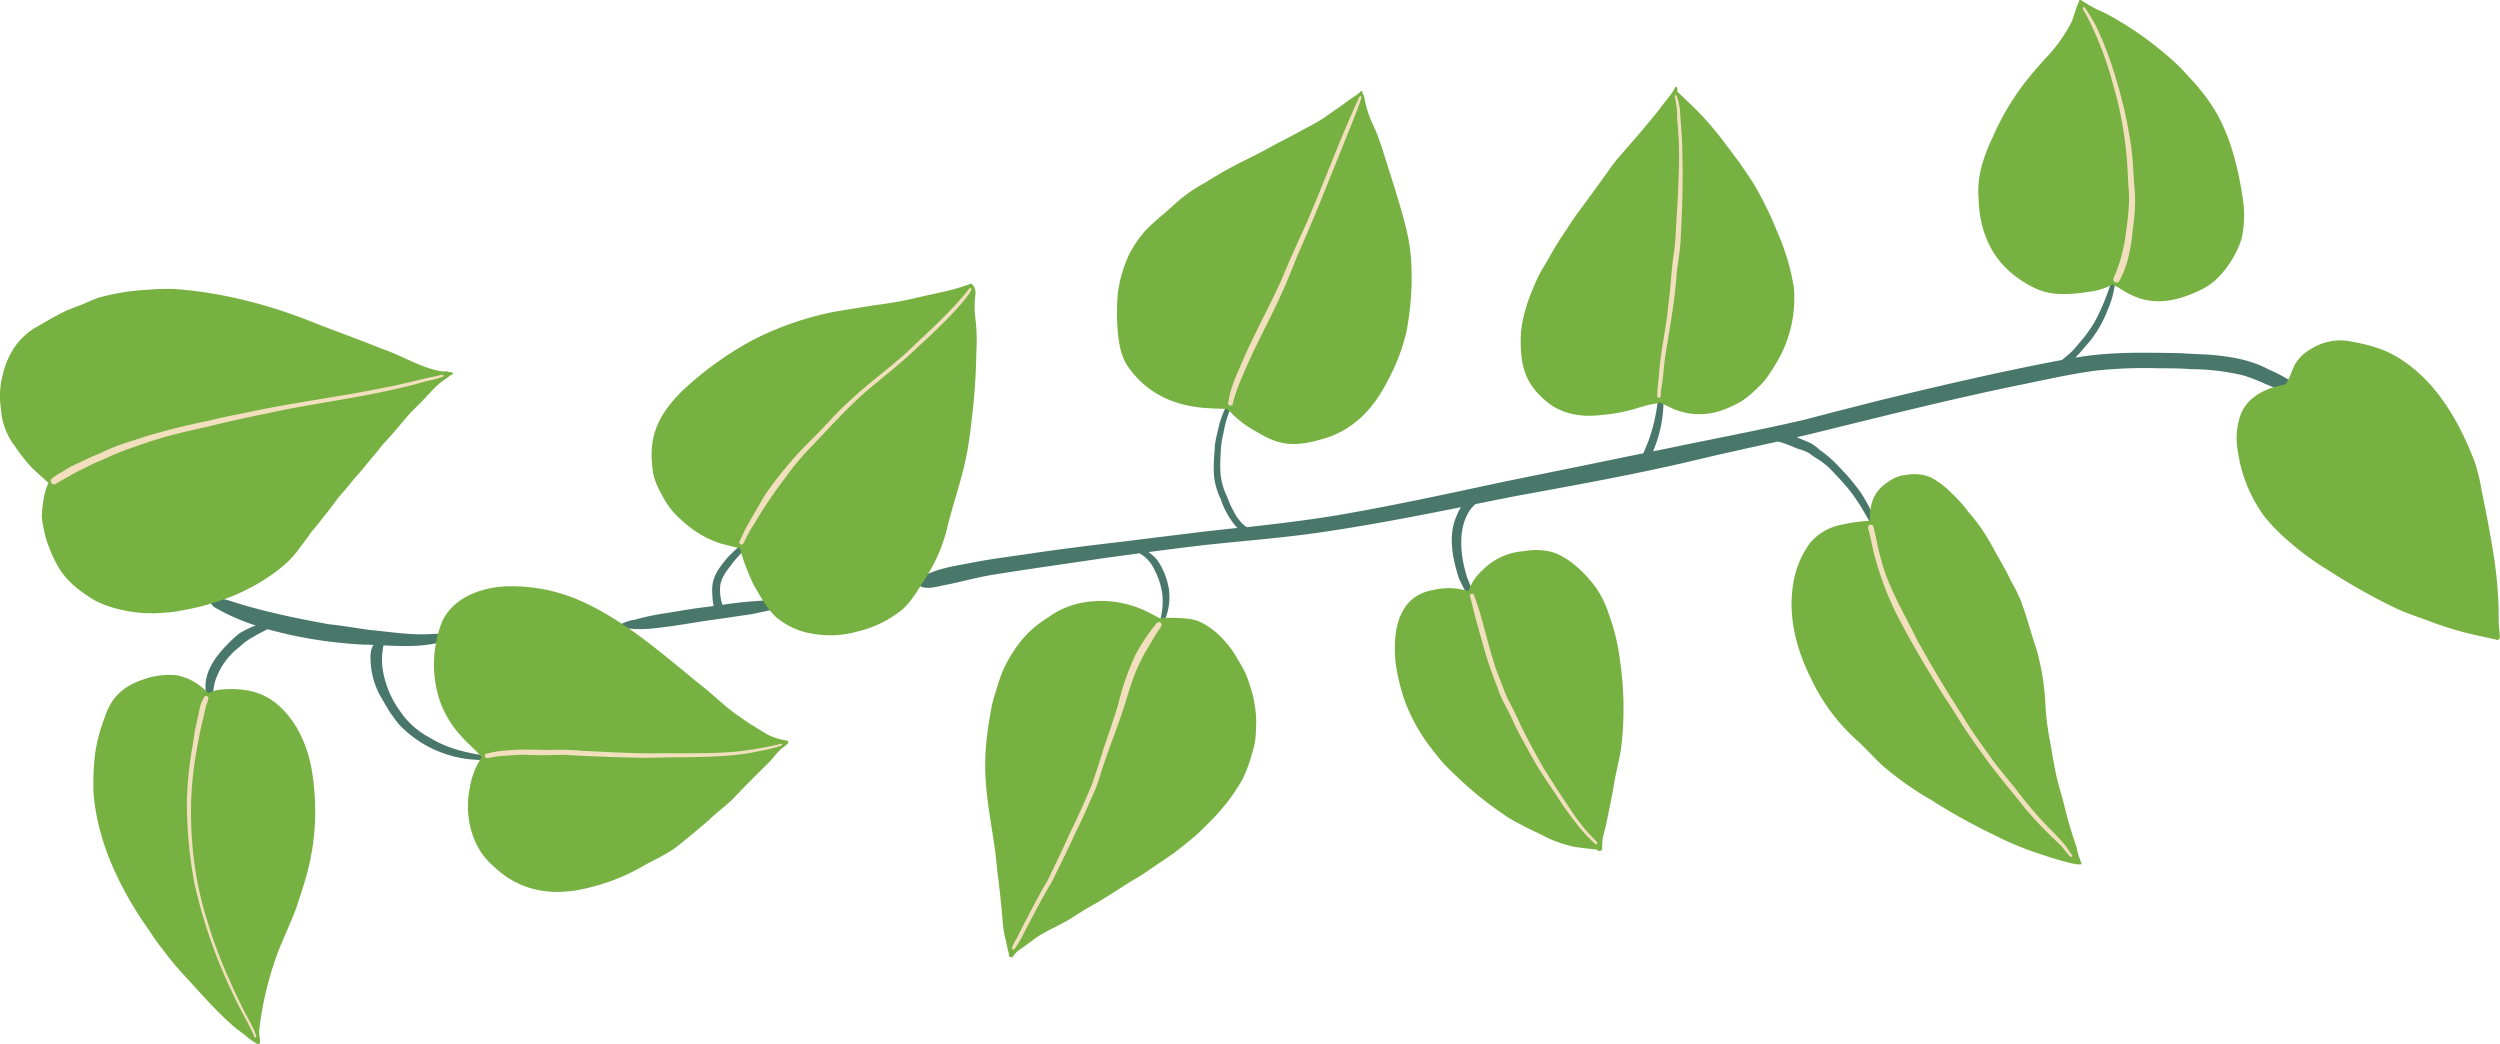 <svg xmlns="http://www.w3.org/2000/svg" viewBox="0 0 672.05 280.73"><defs><style>.cls-1{fill:#49786a;}.cls-2{fill:#77b142;}.cls-3{fill:#f2dfbd;}</style></defs><g id="Layer_2" data-name="Layer 2"><g id="Layer_1-2" data-name="Layer 1"><path class="cls-1" d="M330.83,108.18a.88.88,0,0,0-.51.38,7,7,0,0,0-1.5,2.49,24.4,24.4,0,0,0-1.11,3.25c-.36,1.81-.93,3.58-1.12,5.42-.21,3.64-.72,7.35.26,10.93a17,17,0,0,0,1.28,3.45,22.49,22.49,0,0,0,4.33,7.67l.15.15-8.6.94c-7.22.9-14.44,1.76-21.65,2.67-8.58,1-17.45,2.09-26,3.38-4.83.71-9.69,1.31-14.49,2.23-4.57.92-9.32,1.48-13.52,3.65a2.51,2.51,0,0,0-1.5,1.47c-.21,1,.77,1.62,1.64,1.7,1.92.26,3.79-.38,5.66-.71,4.18-.82,8.29-2,12.49-2.7,10-1.62,20-3,30.17-4.52,3.17-.44,6.35-.86,9.52-1.29a9.74,9.74,0,0,1,4.1,4.62,19.41,19.41,0,0,1,2,6.21s0-.06,0-.09a19.59,19.59,0,0,1-1,8.66c.26,1.07,1.41-.85,1.58-1.21a15.74,15.74,0,0,0,1.14-9,19.26,19.26,0,0,0-3.16-7.52,12.41,12.41,0,0,0-2.25-2c4.79-.63,9.59-1.24,14.46-1.82,10.28-1.13,20.59-1.89,30.83-3.34,13-1.86,25.85-4.34,38.71-6.91a12.08,12.08,0,0,0-1.11,2.18c-2.46,5.34-1.17,11.54.54,16.92a37.64,37.64,0,0,0,1.88,3.69,7.32,7.32,0,0,0,.62,1c.3.45,1.08.69,1.27,0a19.92,19.92,0,0,0-1.49-4.72,35.29,35.29,0,0,1-1.34-5.66c-.63-4.42-.42-9.3,2.33-13,.3-.44.8-.8,1.14-1.23l9.56-1.92c16.59-3.06,33.21-6,49.64-9.91,7.35-1.77,14.75-3.36,22.13-5,.45.16,1,.22,1.4.41,1.44.41,2.78,1.11,4.2,1.6a13.73,13.73,0,0,1,2.71,1.06c.68.45,1.31,1,2,1.39a19.73,19.73,0,0,1,4.29,3.43c1.71,1.79,3.41,3.6,4.94,5.54a51.27,51.27,0,0,1,4.08,6.29c.53.7,1.59,3.37,2.68,2.82a.57.57,0,0,0,.11-.76l.08-.21a.65.65,0,0,0,.08-.27.12.12,0,0,0-.24,0,.53.53,0,0,1,0,.17,46,46,0,0,0-4-7.71,60.39,60.39,0,0,0-6-7.1,30.72,30.72,0,0,0-5.1-4.43,11.84,11.84,0,0,0-2.82-2c-1.12-.44-2.21-.94-3.31-1.39l3.16-.72c19.33-4.74,38.64-9.65,58.15-13.6,6.42-1.33,12.81-2.76,19.32-3.61A127.13,127.13,0,0,1,580.34,99c2.57,0,5.84,0,8.52.24a63.21,63.21,0,0,1,13.91,1.6,44.17,44.17,0,0,1,6.16,2.36c1.44.61,2.9,1.19,4.32,1.84a6.28,6.28,0,0,0,1.47.4,1.65,1.65,0,0,0,1.57-.91,1.63,1.63,0,0,0-.25-1.81,6.5,6.5,0,0,0-1.28-.92,40.72,40.72,0,0,0-4.89-2.47c-5-2.72-10.58-3.54-16.12-4-2.46-.13-4.92-.18-7.37-.39-9.41-.15-18.88-.45-28.19,1.16l-.25,0L558,96c1.25-1.17,2.24-2.56,3.4-3.8a30.52,30.52,0,0,0,5.15-8.82,24,24,0,0,0,1.89-6.48c.09-.55,0-1.74-.71-1.73-.11,0-.18.11-.29.13s-.15.23,0,.25l.14,0a2,2,0,0,1-.35,1.33c-.28.62-.45,1.28-.7,1.9a55.71,55.71,0,0,1-3.59,8,36.59,36.59,0,0,1-4.17,5.63,17.79,17.79,0,0,1-3,3.12c-.5.41-1,.86-1.49,1.24-16.62,3.13-33.13,7-49.57,11-6.46,1.66-12.93,3.28-19.4,5-11.61,2.72-23.35,4.92-35,7.35l-5.89,1.2a12.76,12.76,0,0,1,.47-1.27,35,35,0,0,0,2.27-11,3.07,3.07,0,0,0-.79-2.26.16.16,0,0,0-.15-.23.16.16,0,0,0-.13.23c-.67.57-.46,1.6-.63,2.38a48.1,48.1,0,0,1-2.3,9.32c-.48,1.12-.9,2.26-1.41,3.36-12.18,2.5-24.35,5-36.54,7.45-13.72,2.93-27.44,5.94-41.26,8.42-9.48,1.77-19.12,2.91-28.75,4-.25-.17-.5-.33-.74-.51a11.78,11.78,0,0,1-2.75-3.62,24.25,24.25,0,0,1-1.79-3.95,18.62,18.62,0,0,1-1.78-5.82,34.14,34.14,0,0,1,0-5.63,24.41,24.41,0,0,1,.75-5.77,30,30,0,0,1,1.54-5.66,6.66,6.66,0,0,0,.75-1.87.77.77,0,0,0-.1-.49.18.18,0,0,0-.27-.14Z"/><path class="cls-1" d="M170.21,166.64a12.81,12.81,0,0,0-3,1,.54.54,0,0,0-.23.77c.48.53,1.31.44,2,.55a32.39,32.39,0,0,0,7.87-.18c4.17-.43,8.32-1.2,12.47-1.83,3.32-.49,7.15-1,10.59-1.54a35.09,35.09,0,0,0,4.09-.72c.84-.21,1.71-.33,2.55-.56a2.07,2.07,0,0,0,1-.41,1.33,1.33,0,0,0-.3-2.16,2,2,0,0,0-1.12-.12c-1.14,0-2.28.09-3.41.18-2.86.18-5.68.56-8.52.95a12.33,12.33,0,0,1-.63-4.18c-.09-2.52,1.5-4.63,3-6.52,1.2-1.8,3-3.17,4-5.08.19-.33.1-.85-.34-.89a1.27,1.27,0,0,0-.82.39c-1.26,1.09-2.5,2.21-3.66,3.4-2.61,3.13-4.62,5.55-4.27,9.9a16.62,16.62,0,0,0,.37,3.31l-1.79.24.12,0c-3.77.4-7.5,1.11-11.25,1.69a67,67,0,0,0-8.63,1.86Z"/><path class="cls-1" d="M128.79,202.87c-1.8-.29-3.58-.71-5.35-1.18A31.82,31.82,0,0,1,115,198a21.79,21.79,0,0,1-7.52-6.92,25.85,25.85,0,0,1-4.67-11.66,17.29,17.29,0,0,1,.07-4.6c0-.42.15-.89.2-1.33,4.94.23,9.9.44,14.74-.7a1.25,1.25,0,0,0-.34-2.42,17.82,17.82,0,0,0-1.93.1c-5.41.29-10.8-.64-16.18-1.12-3.68-.53-7.34-1.15-11-1.55-7.19-1.29-14.37-2.76-21.42-4.73-2.54-.68-5-1.57-7.56-2.25-.75-.17-1.64-.52-2.3.07-1.44,1.72,1.35,2.77,2.56,3.45a55.18,55.18,0,0,0,9.08,3.81,23.8,23.8,0,0,0-4.35,2.09,36.75,36.75,0,0,0-4.21,4c-2.64,2.87-5,6.44-4.93,10.48a16.63,16.63,0,0,0,.38,3.13,1.37,1.37,0,0,0,.31.8h0c1.32.74,1.31-2,1.4-2.75a15.26,15.26,0,0,1,.43-2.52,18.67,18.67,0,0,1,6.63-9.47,16.19,16.19,0,0,1,3.37-2.52c1.09-.64,2.18-1.25,3.39-1.85a7.62,7.62,0,0,1,.81-.39c2.26.63,4.55,1.18,6.83,1.68A121.28,121.28,0,0,0,98,173.3c.79,0,1.58,0,2.37.08-1,1.67-.79,3.75-.66,5.61a21.8,21.8,0,0,0,2.25,7.61q1.27,2.25,2.61,4.46c.79,1.2,1.64,2.34,2.51,3.48a30.29,30.29,0,0,0,10.46,7.31,31.27,31.27,0,0,0,9.08,2.31c1,0,4,.51,4.46-.44.32-.82-1.73-.69-2.26-.85Z"/><path class="cls-2" d="M482.15,76.87a59.76,59.76,0,0,0-4.33-14.4A96.31,96.31,0,0,0,472,50.37c-1.37-2.36-3-4.58-4.53-6.84-2.72-3.58-5.31-7.27-8.31-10.62-2.57-3-5.53-5.62-8.32-8.37.4-.69-.49-1.91-.67-.71a15.14,15.14,0,0,1-1.56,2.26c-1,1.27-2,2.55-2.95,3.82-2.55,3.17-5.23,6.34-7.94,9.41-1.63,1.92-3.34,3.75-4.8,5.82q-4.62,6.51-9.4,12.9c-1.47,2.19-2.91,4.41-4.37,6.62s-2.72,4.68-4.15,7a34.74,34.74,0,0,0-2.43,4.79c-2.19,5-3.95,10.38-3.76,15.93.07,6.86,1.7,11.28,7.1,15.69,4,3.33,9.54,4.15,14.59,3.48a43.61,43.61,0,0,0,8.46-1.49c1.55-.45,3.1-.94,4.67-1.32a26.06,26.06,0,0,0,2.57-.53,14,14,0,0,1,1.3.6c.81.37,1.6.79,2.42,1.15a18.08,18.08,0,0,0,13.43.18,29.76,29.76,0,0,0,4.93-2.36,27.58,27.58,0,0,0,4.1-3.44c2.43-2.09,4.08-5,5.72-7.77a33.87,33.87,0,0,0,4.09-19.67Z"/><path class="cls-2" d="M558.92.34C558,2.12,557.65,4.17,556.83,6a41,41,0,0,1-7.46,10.19c-1.55,1.86-3.19,3.63-4.68,5.54a69,69,0,0,0-8.94,15c-2.46,5.14-4.39,10.74-3.87,16.52.27,11.06,5.12,19.42,15.24,24.24,4.57,2.23,9.84,1.63,14.69.92a17.58,17.58,0,0,0,6-1.9l.08,0a17,17,0,0,1,1.93,1,22.73,22.73,0,0,0,5.61,2.77c5.13,1.6,10.68.26,15.42-2a18.56,18.56,0,0,0,4.51-2.79,26.72,26.72,0,0,0,7.21-11.25,29.07,29.07,0,0,0,.39-10.48c-1.13-7.83-3-15.71-6.75-22.75a52.06,52.06,0,0,0-8-10.55,44.24,44.24,0,0,0-4.84-4.84A91,91,0,0,0,566.65,3.92c-1.16-.63-2.42-1.08-3.58-1.73A36.79,36.79,0,0,1,559.49.05a.34.34,0,0,0-.2,0,.24.24,0,0,0-.37.29Z"/><path class="cls-2" d="M617,97.81c-.61,1.17-1,2.42-1.57,3.61-.24.56-.65,1.22-.9,1.85a1.9,1.9,0,0,0-.36.12c-.9.21-1.82.38-2.71.63-4.09,1.21-7.87,3.66-9.28,7.87a19.41,19.41,0,0,0-.54,9.83,38.67,38.67,0,0,0,4.15,12.48,48.22,48.22,0,0,0,2.64,4.28,49.82,49.82,0,0,0,6.32,6.59,73.26,73.26,0,0,0,10.88,8.06,167,167,0,0,0,18.73,10.53c3,1.35,6.23,2.37,9.34,3.56a89.93,89.93,0,0,0,14.12,4c1,.22,2,.46,3,.65a.65.65,0,0,0,.47.17.74.74,0,0,0,.69-.62,18.69,18.69,0,0,0-.2-2.76c-.12-1.68-.08-3.37-.1-5.06a115.42,115.42,0,0,0-1.56-15.74c-.85-5.36-1.93-10.67-3-16a52.08,52.08,0,0,0-1.86-7.68c-3.55-9.22-8.43-18.32-16.06-24.79-5.62-4.64-10-6.27-17.1-7.57A14.47,14.47,0,0,0,622,93.38,12.36,12.36,0,0,0,617,97.81Z"/><path class="cls-2" d="M547.44,174.53c-1.47-4.33-2.6-8.78-4.2-13.07A55.35,55.35,0,0,0,540.5,156c-1.14-2.49-2.55-4.83-3.89-7.21a64.47,64.47,0,0,0-4.11-6.91,51.93,51.93,0,0,0-3.31-4.21,36.15,36.15,0,0,0-4.64-5.17,21.38,21.38,0,0,0-5.62-4.21,11.72,11.72,0,0,0-6.71-.59,8.2,8.2,0,0,0-3.24.95c-3.86,2.2-5.86,4.6-6.25,9.11,0,.75,0,1.5-.12,2.24a45.23,45.23,0,0,0-7.52,1.05,14.64,14.64,0,0,0-8.37,4.73,25,25,0,0,0-4.79,12c-1.2,8.46,1.08,17,4.89,24.58a51.75,51.75,0,0,0,12.34,16.62c2.37,2.15,4.47,4.56,6.81,6.74A83.76,83.76,0,0,0,519.06,215a162.07,162.07,0,0,0,16.9,9.41,82.68,82.68,0,0,0,11,4.68c3,1,5.91,2,8.91,2.73a21.81,21.81,0,0,0,2.37.52,1.7,1.7,0,0,0,.55,0l.05,0a.5.5,0,0,0,.6-.06.47.47,0,0,0,.1-.34h0a14.83,14.83,0,0,1-1.27-4.05,119.11,119.11,0,0,1-3.54-12.16c-.61-2.32-1.35-4.6-1.88-6.93-.67-3.09-1.19-6.23-1.73-9.34a73.1,73.1,0,0,1-1.3-10.64,65.73,65.73,0,0,0-2.39-14.34Z"/><path class="cls-2" d="M385,158.65c-9.38,1.8-10.62,11.37-9.85,19.4a54.81,54.81,0,0,0,2.52,10.48,49,49,0,0,0,6.15,11.4c1.41,1.91,2.89,3.76,4.46,5.54a116.68,116.68,0,0,0,8.71,8.07,102.67,102.67,0,0,0,8.86,6.49c2.14,1.23,4.37,2.38,6.6,3.44,1.36.61,2.69,1.33,4.05,2a36.24,36.24,0,0,0,6.39,2.11c1.83.33,3.69.5,5.53.71.32,0,.63.07.94.13a.75.75,0,0,0,1.33-.15,25.1,25.1,0,0,1,.16-2.87c.29-1.52.78-3,1.07-4.51.75-3.79,1.57-7.56,2.18-11.37.57-3,1.35-5.88,1.74-8.88a87.59,87.59,0,0,0-.36-23.1,54.4,54.4,0,0,0-3-12.46,28.44,28.44,0,0,0-3.3-6.9c-2.93-4-7.2-8.29-12-9.8a18.55,18.55,0,0,0-7.78-.18,16.92,16.92,0,0,0-10.94,5.15,12.51,12.51,0,0,0-3.32,4.62c-.13.26-.28.6-.42.95a17.66,17.66,0,0,0-9.75-.23Z"/><path class="cls-2" d="M364.61,25.56c-1.24.83-2.48,1.7-3.68,2.61h0c-1.6,1.1-3.2,2.2-4.76,3.35a57.89,57.89,0,0,1-5.27,3c-2.15,1.23-4.35,2.37-6.56,3.49-2.95,1.57-5.85,3.23-8.87,4.68a117.67,117.67,0,0,0-11.61,6.48,41.26,41.26,0,0,0-8.63,6.2c-2.51,2.32-5.27,4.37-7.57,6.91a30.43,30.43,0,0,0-4.22,6.32A35.17,35.17,0,0,0,300.48,79a61.55,61.55,0,0,0,0,10.16c.33,3.28.83,6.67,2.78,9.43,4.51,6.55,11.24,10,19,10.91,2.39.3,4.81.35,7.22.41.14,0,.29,0,.43,0a1.45,1.45,0,0,0,.72.76h0l.06,0a27.23,27.23,0,0,0,7.37,5.54c6,3.7,10.12,3.84,16.79,2,8.91-2.31,14.44-8.31,18.44-16.34A53.3,53.3,0,0,0,378,89.56a76.93,76.93,0,0,0,1.32-20c-.48-6.7-2.65-13.1-4.55-19.5-1.5-4.51-2.77-9.11-4.42-13.57-.67-1.74-1.51-3.41-2.2-5.15A31.38,31.38,0,0,1,367,27.39c-.11-.49-.19-1-.33-1.48a1,1,0,0,0-.43-.69c.14-.34.15-.71-.31-.71a.35.35,0,0,0-.2.1,9.13,9.13,0,0,1-1.11.95Z"/><path class="cls-2" d="M198.93,147.52c.23.89.51,1.76.79,2.63a66.55,66.55,0,0,0,2.84,7c1.82,3.08,3.49,6.39,6.16,8.83a20.31,20.31,0,0,0,10.45,4.49,26.75,26.75,0,0,0,11.25-.69,30.05,30.05,0,0,0,12.33-6.08c2.7-2.57,4.39-5.73,6.41-8.86a44,44,0,0,0,5.7-13.92c.91-3.57,2-7.08,3-10.61a88.39,88.39,0,0,0,3.19-16.13,174.59,174.59,0,0,0,1.42-19.66,49.32,49.32,0,0,0-.24-8.76,24,24,0,0,1,0-6.67c.1-.58-.19-2.32-.9-2.54a.35.35,0,0,0-.62-.19c-4.25,1.62-8.76,2.41-13.2,3.42A106.25,106.25,0,0,1,235.47,82q-5.7.88-11.38,1.85a83.28,83.28,0,0,0-21.94,7.67,90.46,90.46,0,0,0-18.85,13.65c-6,6.06-9,11.69-7.92,20.41.14,2.89,1.45,5.5,2.84,8a21.42,21.42,0,0,0,5.43,6.62,27.45,27.45,0,0,0,9.57,5.74c1.67.54,3.4.85,5.08,1.34a2.36,2.36,0,0,1,.63.22Z"/><path class="cls-2" d="M272.51,256.82c.1-.11.19-.23.29-.35s.29-.33.45-.49a7.46,7.46,0,0,1,.7-.56l.12-.09,1.31-.93.35-.26.36-.26.16-.12c.64-.46,1.36-1,2.09-1.55a19.67,19.67,0,0,1,1.67-1.07c.61-.35,1.23-.71,1.85-1,1.28-.69,2.63-1.35,3.95-2.07.89-.48,1.86-1,2.81-1.64l2.19-1.39c.73-.47,1.48-.9,2.23-1.33s1.51-.86,2.26-1.29,1.47-.88,2.19-1.33l2.16-1.36c.74-.48,1.5-1,2.24-1.44,1.49-1,3-1.86,4.53-2.79s2.8-1.88,4.2-2.82,2.88-1.91,4.29-2.93l.13-.1h0l.07,0,.2-.15c1.06-.76,2.1-1.6,3.14-2.44s2-1.61,3-2.46c.65-.58,1.28-1.19,1.9-1.8s1.22-1.2,1.82-1.81c1.24-1.25,2.44-2.53,3.56-3.9.75-.91,1.51-1.85,2.22-2.83s1.37-2,2-3c.21-.34.42-.68.61-1s.46-.81.66-1.24.41-.88.6-1.33.33-.79.48-1.2c.62-1.61,1.11-3.26,1.57-4.93a17.82,17.82,0,0,0,.55-2.51c.11-.89.18-1.78.21-2.68s.07-1.84.06-2.77a22.56,22.56,0,0,0-.19-2.59c-.1-.82-.23-1.64-.36-2.46a21,21,0,0,0-.57-2.44c-.24-.8-.5-1.59-.75-2.39s-.54-1.62-.87-2.4a21.3,21.3,0,0,0-1.15-2.29c-.43-.75-.88-1.47-1.31-2.21s-.86-1.44-1.35-2.12c-.27-.37-.54-.74-.82-1.09s-.54-.65-.82-1c-.57-.64-1.16-1.28-1.78-1.88a22.07,22.07,0,0,0-1.89-1.59,22.78,22.78,0,0,0-2.09-1.37,11.49,11.49,0,0,0-2.19-1,12,12,0,0,0-2.44-.47c-.76-.08-1.54-.12-2.31-.16s-1.54-.08-2.32-.06l-1.12,0h-.51a1.43,1.43,0,0,0-.46.07,1.26,1.26,0,0,0-.42.16l-.13-.06c-1.12-.6-2.23-1.22-3.38-1.77a27.89,27.89,0,0,0-15-2.81,22.83,22.83,0,0,0-12,4.52,27.72,27.72,0,0,0-6.57,5.59,37.71,37.71,0,0,0-5.25,8.38c-.95,2.22-1.55,4.57-2.32,6.86a40.37,40.37,0,0,0-1.2,5.53,77.45,77.45,0,0,0-1.24,11.16c-.31,7.59,1.16,15.08,2.27,22.55.45,2.8.73,5.61,1,8.42.59,4.47,1.07,8.93,1.42,13.43a26.46,26.46,0,0,0,.85,4.82c.09.22.39,2.23.79,3.39,0,0,0,.09,0,.13a.81.81,0,0,0,.15.66.6.6,0,0,0,.51.24.64.64,0,0,0,.49-.26l.15-.21Z"/><path class="cls-2" d="M117.45,185.66a26.86,26.86,0,0,0,6.48,12.16c1.72,2,3.77,3.59,5.41,5.6a2.14,2.14,0,0,1,.13.19,20.06,20.06,0,0,0-3.17,8.16c-1.54,7.48.4,16.1,6.42,21.12,6.21,6,13.93,7.84,22.34,6.42a55.12,55.12,0,0,0,18.13-6.67c2.88-1.61,5.94-2.94,8.6-4.92,2.89-2.26,5.82-4.75,8.63-7.14,2-1.94,4.21-3.6,6.25-5.47q4.85-5.09,9.88-10c1.07-1.06,1.86-2.24,2.95-3.31.63-.65,1.45-1.11,2.07-1.77l0,0a.57.57,0,0,0,.35-.43c0-.54-.59-.55-1-.62a18.34,18.34,0,0,1-2.13-.52c-2.57-.73-4.77-2.52-7.09-3.81-2-1.38-4.11-2.75-6-4.3s-3.86-3.36-5.83-5c-10.7-8.56-20.87-18-33.52-23.71a45.79,45.79,0,0,0-20.77-4c-6.62.41-14,3.17-16.82,9.68a31.53,31.53,0,0,0-1.3,18.36Z"/><path class="cls-2" d="M26.6,80a38.44,38.44,0,0,0-3.66,1.49c-1.94.84-4,1.45-5.88,2.4-2.32,1.13-4.53,2.45-6.77,3.74a18.15,18.15,0,0,0-5.8,4.9,21.92,21.92,0,0,0-3.77,8.29A22.3,22.3,0,0,0,.27,110,18.17,18.17,0,0,0,4,119.94a44.83,44.83,0,0,0,4.53,5.74c1.45,1.44,3,2.77,4.51,4.14l0,0a12.17,12.17,0,0,0-.68,1.67,8.89,8.89,0,0,0-.26.88c-.06.24-.11.48-.17.72-.22,1-.37,2.1-.5,3.16-.06.51-.11,1-.14,1.54a10.22,10.22,0,0,0,0,1.66c.06.55.16,1.09.25,1.63s.21,1.12.34,1.67.27,1.16.42,1.74.32,1.05.5,1.56.41,1.13.63,1.69.43,1.09.68,1.63.5,1.05.77,1.57.55,1.06.86,1.56.59,1,.92,1.4.68.93,1.06,1.36a22.38,22.38,0,0,0,2.56,2.5c.63.52,1.36,1.12,2.14,1.65S24,160.51,24.79,161a23.59,23.59,0,0,0,3.2,1.55c.6.23,1.2.45,1.81.63s1.23.38,1.85.52,1.25.31,1.89.43,1.32.24,2,.34,1.08.16,1.62.21,1.27.12,1.91.14c1.17,0,2.35.09,3.53,0s2.49-.13,3.72-.3c2.51-.35,5-.85,7.45-1.44,1.19-.29,2.37-.63,3.54-1s2.31-.77,3.46-1.18A49.17,49.17,0,0,0,67.27,158l.22-.12,0,0,0,0,.05,0c1-.53,2-1.12,3-1.74s1.87-1.19,2.77-1.84l.3-.21.11-.08c.42-.31.95-.72,1.47-1.13A31.9,31.9,0,0,0,78,150.39a27,27,0,0,0,2.29-2.72c.34-.46.68-.91,1-1.35l1-1.34c.35-.46.69-.92,1-1.39s.64-.86,1-1.27c.53-.64,1.14-1.37,1.72-2.13s1.17-1.5,1.77-2.23,1.08-1.37,1.6-2.07,1.06-1.46,1.61-2.17c.74-.89,1.53-1.73,2.26-2.62.5-.6,1-1.21,1.47-1.81.73-.87,1.5-1.7,2.24-2.57s1.45-1.75,2.17-2.63l0,0,0,0c.5-.62,1-1.22,1.54-1.84s1-1.19,1.45-1.79,1-1.21,1.55-1.8,1.1-1.21,1.64-1.82c1.08-1.22,2.12-2.47,3.17-3.71.72-.85,1.44-1.72,2.23-2.52s1.58-1.57,2.36-2.37,1.5-1.56,2.23-2.35l1.11-1.17c.31-.33.63-.66,1-1a19.67,19.67,0,0,1,1.66-1.36c.36-.25.73-.51,1.11-.76.13-.09.25-.19.37-.29a1,1,0,0,0,.21-.25c.28-.13.55-.28.64-.31s.26-.1.33-.22c.19-.42-.5-.51-1.14-.53a.37.37,0,0,0-.22-.16,1.11,1.11,0,0,0-.48,0,8,8,0,0,1-1.83-.13c-5.47-1.12-10.24-4.24-15.49-6C96.81,91.4,91,89.29,85.16,87.05a134.31,134.31,0,0,0-22.21-7A112.85,112.85,0,0,0,47.12,77.7a60.61,60.61,0,0,0-7.62.21A60,60,0,0,0,26.6,80Z"/><path class="cls-2" d="M69.65,280.64a.6.6,0,0,0,.16-.19,2.81,2.81,0,0,0,0-1.38,10,10,0,0,1-.05-2.78,89.58,89.58,0,0,1,4.36-18.68C75.75,253,78,248.55,79.66,244c.94-2.81,1.87-5.62,2.68-8.47a64.86,64.86,0,0,0,1.75-26.66,35.71,35.71,0,0,0-4.23-13.13c-3.25-5.3-7.39-9.23-13.73-10.21a27.62,27.62,0,0,0-7.21-.12,14.25,14.25,0,0,0-3,.88,16.6,16.6,0,0,0-3.37-2.76,14.16,14.16,0,0,0-5.05-2,20.57,20.57,0,0,0-9.16,1.18c-5.31,1.8-8.52,4.87-10.22,10.24a42.43,42.43,0,0,0-2.74,11.3,69.73,69.73,0,0,0-.23,9c1,12.44,6.36,24,13.17,34.33,1.82,2.47,3.36,5.15,5.33,7.51a78,78,0,0,0,5.92,7.15c4.26,4.63,8.36,9.4,13.1,13.55,1.13,1,2.4,1.79,3.53,2.77a15.71,15.71,0,0,0,2.37,1.69,4.15,4.15,0,0,1,.43.3l0,0h0a.46.46,0,0,0,.42.14h0a.37.37,0,0,0,.14-.08Z"/><path class="cls-3" d="M560,2.58c.37.62.73,1.26,1.07,1.9A88.65,88.65,0,0,1,567.83,22,100.79,100.79,0,0,1,572,47.15c.09,2.56.45,5.11.29,7.73a64.07,64.07,0,0,1-.69,6.78,42.68,42.68,0,0,1-1.17,6.54A39.27,39.27,0,0,1,568.91,73c-.18.43-.33.87-.54,1.28s-.43,1,0,1.44a.88.88,0,0,0,1.21,0,11.86,11.86,0,0,0,.73-1.36,25.65,25.65,0,0,0,2.12-6.5c.63-2.75.8-5.59,1.18-8.39a41.85,41.85,0,0,0,.33-4.62,35.32,35.32,0,0,0-.19-4.82c-.29-3.87-.38-7.77-1-11.61a118.9,118.9,0,0,0-3.79-16.77A95.65,95.65,0,0,0,564.3,8.82a40.36,40.36,0,0,0-3.77-6.65A.35.35,0,0,0,560,2a.41.41,0,0,0,0,.56Z"/><path class="cls-3" d="M514.86,171c-3.36-6.75-7.36-13.4-9.23-20.78-.81-2.63-1.17-5.38-1.86-8-.12-.55-.21-1.29-1-1.19-1.13.34-.33,1.63-.2,2.47.41,1.66.72,3.34,1.12,5a83.71,83.71,0,0,0,5.8,15.91c3.67,7.24,7.8,14.25,12.09,21.14,1.56,2.55,3.28,5,4.84,7.54,2.11,3.53,4.54,6.85,6.92,10.2,3.5,4.89,7.45,9.42,11.15,14.15a109.25,109.25,0,0,0,9.22,9.54c.83.86,1.5,1.86,2.29,2.76.24.23.47.57.82.62a.27.27,0,0,0,.28-.3,1.1,1.1,0,0,0-.24-.4c-.54-.71-1-1.48-1.52-2.21a61.14,61.14,0,0,0-4.92-5.27,113.07,113.07,0,0,1-8.64-10.23c-2.19-2.7-4.45-5.34-6.5-8.16-2.75-3.86-5.57-7.72-8-11.82-4.39-6.83-8.58-13.79-12.45-20.93Z"/><path class="cls-3" d="M450.69,73.82c.36-3.29,1-6.56,1.12-9.86.44-7.93.66-15.88.42-23.82,0-3.61-.47-7.16-.63-10.78-.08-.37-.69-4.42-1.35-3.71-.08.13,0,.29,0,.43a30.57,30.57,0,0,1,.51,3.16c.09,1,.05,2,.13,3A104.72,104.72,0,0,1,451.3,46q-.19,6.81-.66,13.58c-.13,2.71-.26,5.48-.62,8.17-.79,4.88-.9,9.83-1.59,14.71-.58,6.16-2.08,12.19-2.47,18.37-.15,1.65-.39,3.27-.45,4.92a5,5,0,0,0,0,.87.47.47,0,0,0,.83.13,1.3,1.3,0,0,0,.13-.68c0-.45,0-1,.11-1.48.55-3.13.67-6.33,1.18-9.48,1.12-7.06,2.43-14.12,2.95-21.25Z"/><path class="cls-3" d="M395.51,161.6c.94,3.86,2,7.63,3.08,11.47a108.73,108.73,0,0,0,4,11.83c.91,3,2.61,5.59,3.91,8.39a73.7,73.7,0,0,0,3.4,6.69c1.48,2.77,3,5.54,4.71,8.16,1.28,2,2.69,4,4,6a91.81,91.81,0,0,0,6.74,9.19,42.1,42.1,0,0,0,3.08,3.19c.26.26.81.76,1,.21,0-.29-.24-.47-.41-.66-.92-1-1.86-1.91-2.72-2.92-1.21-1.41-2.34-2.94-3.4-4.46-2.69-4-5.34-8-7.87-12.09-2.25-3.83-4.31-7.77-6.3-11.73-1.07-2.5-2.31-4.9-3.57-7.31-.92-2.06-1.61-4.23-2.5-6.32-2.16-5.88-3.42-12-5.27-18-.39-1.14-.78-2.33-1.23-3.45a.57.57,0,0,0-1,.41c.14.49.26,1,.37,1.47Z"/><path class="cls-3" d="M365.59,25.87c-.27.16-.29.51-.43.77-2.79,6-5.3,12.21-7.78,18.38-1.95,4.9-3.95,9.74-6,14.59-2.31,5.1-4.69,10.24-6.82,15.45-3.26,7.27-7.19,14.31-10.37,21.62-1.45,3.38-3.13,6.79-3.81,10.41a10.38,10.38,0,0,1-.24,1.26.64.64,0,0,0,1.11.48,1.4,1.4,0,0,0,.24-.71,8.78,8.78,0,0,1,.27-1,50.87,50.87,0,0,1,2.48-6.55c3.16-7.69,7.36-15,10.69-22.58,1.59-3.46,2.9-7.06,4.39-10.57,2-4.46,3.89-9,5.76-13.56,2.19-5.52,4.49-11,6.65-16.53,1.45-3.59,3-7.18,4.19-10.86a.72.72,0,0,0,0-.54.25.25,0,0,0-.31-.09Z"/><path class="cls-3" d="M273.1,254.57a27.29,27.29,0,0,0,2.28-4c2.4-4.55,4.73-9.15,7.4-13.55,2.18-4.42,4.37-8.84,6.4-13.33,1.89-3.66,3.47-7.48,5.15-11.24,1-2.32,1.6-4.76,2.43-7.13,1.53-4.62,3.37-9.13,4.9-13.76,1.1-3.26,2-6.59,3.2-9.83a46.43,46.43,0,0,1,3.53-7.27c1-1.64,1.92-3.33,3-4.93a5.5,5.5,0,0,0,.86-1.43.75.75,0,0,0-1.25-.65,50.34,50.34,0,0,0-5.7,8.46,69.64,69.64,0,0,0-4.68,13.31c-1.19,4.05-2.59,8-3.95,12-1,3.19-2,6.38-3.09,9.55-1.77,4.24-3.61,8.45-5.67,12.56-1.64,3.7-3.41,7.34-5.16,11a30.81,30.81,0,0,1-2.5,4.63c-1.36,2.6-2.8,5.15-4.11,7.76-1,1.85-1.94,3.72-2.86,5.61a8.91,8.91,0,0,0-1.22,2.4.53.53,0,0,0,.26.54.31.31,0,0,0,.35-.06l.44-.67Z"/><path class="cls-3" d="M200.21,145.32a36,36,0,0,1,2.46-4.37,122.46,122.46,0,0,1,8.38-12.44,70.24,70.24,0,0,1,6.45-7.83c4.85-5,9.48-10.27,14.71-14.91,3.44-3,7.11-5.85,10.58-8.87q1.71-1.44,3.3-3c1.37-1.37,2.92-2.57,4.29-4,2.43-2.32,5-4.78,7.22-7.33A31.5,31.5,0,0,0,261,78.19a.88.88,0,0,0,.13-.52.29.29,0,0,0-.3-.23.59.59,0,0,0-.35.21c-.94,1.3-2,2.47-3.08,3.68-4.2,4.7-8.92,8.85-13.46,13.22-4,3.64-8.31,6.86-12.4,10.38-1.68,1.49-3.34,3-5,4.55-2.2,2.13-4.19,4.45-6.34,6.63s-4.45,4.4-6.53,6.74a120.44,120.44,0,0,0-7.78,9.81c-1.82,3.06-3.62,6.18-5.39,9.3-.52,1.08-1,2.18-1.54,3.25a1.24,1.24,0,0,0-.21.62.6.6,0,0,0,.4.52c.67.19.81-.58,1.06-1Z"/><path class="cls-3" d="M140.21,202.9c2.33,0,4.66.17,7,.09,1.63,0,3.26-.12,4.88-.06,3,.18,6,.36,9.07.44,3.88.21,7.7.23,11.61.34,3.74,0,7.64-.19,11.41-.13,6.7-.16,13.45-.22,20-1.68a43.41,43.41,0,0,0,5.24-1.26l.49-.19c.13-.06.36-.15.35-.32s-.26-.19-.41-.16c-.34.07-.66.18-1,.25a103.47,103.47,0,0,1-10.2,1.75c-7.8.78-15.65.42-23.47.54-6.07,0-12.16-.38-18.24-.65a70.5,70.5,0,0,0-8.22-.29c-4,.12-8.06-.29-12.07.14a27.58,27.58,0,0,0-5.42.79c-.42,0-.91.21-.91.7.11.87,1.1.51,1.69.43a23.2,23.2,0,0,1,3.81-.47c1.46-.07,2.91-.24,4.37-.26Z"/><path class="cls-3" d="M21.17,126.55c1.43-.56,2.89-1.45,4.32-2.07,2.15-.87,4.41-2,6.58-2.87q6-2.3,12.17-4.11c4-1.15,8.11-2,12.18-2.94,6.43-1.62,12.93-2.93,19.42-4.28,11.32-2.24,22.8-3.7,34-6.54,1.86-.38,3.64-1,5.48-1.44a22.71,22.71,0,0,0,3.12-.81c.26-.11.63-.15.79-.41.12-.79-1.3,0-2.47.13-4.27.85-8.46,2.08-12.76,2.85-11.6,2.42-23.38,3.91-35,6.27-4.33.94-8.72,1.68-13,2.8a175.53,175.53,0,0,0-17.19,4.3c-2,.68-4.09,1.3-6.13,2s-4,1.57-5.92,2.48c-1.85.72-3.65,1.56-5.42,2.45a26.78,26.78,0,0,0-3.77,1.93c-1.1.76-2.35,1.32-3.39,2.17a.92.92,0,0,0,0,1.67c.56.27,1-.18,1.46-.48,1.88-1,3.66-2.14,5.57-3.06Z"/><path class="cls-3" d="M54.56,188a11.27,11.27,0,0,0-.64,1.47c-.46,1.91-.78,3.71-1.25,5.66s-.59,3.68-.93,5.52a103.67,103.67,0,0,0-1.5,14.28,117.46,117.46,0,0,0,2,22.38,136,136,0,0,0,10.6,30.33c1.6,3.58,3.68,6.92,5.31,10.48.14.22.11.68.36.79a.28.28,0,0,0,.32-.12.63.63,0,0,0,0-.45,7.16,7.16,0,0,0-.42-1.12c-.74-1.73-1.67-3.37-2.57-5q-1.95-3.87-3.73-7.82A131.2,131.2,0,0,1,55.55,247,91,91,0,0,1,51.65,226a93.47,93.47,0,0,1,.9-22.54c.62-3.54,1.19-7.08,2.14-10.55.23-1,.41-2,.66-3,.15-.73.54-1.39.68-2.12a.62.62,0,0,0-.77-.68c-.41.14-.55.57-.7.94Z"/></g></g></svg>